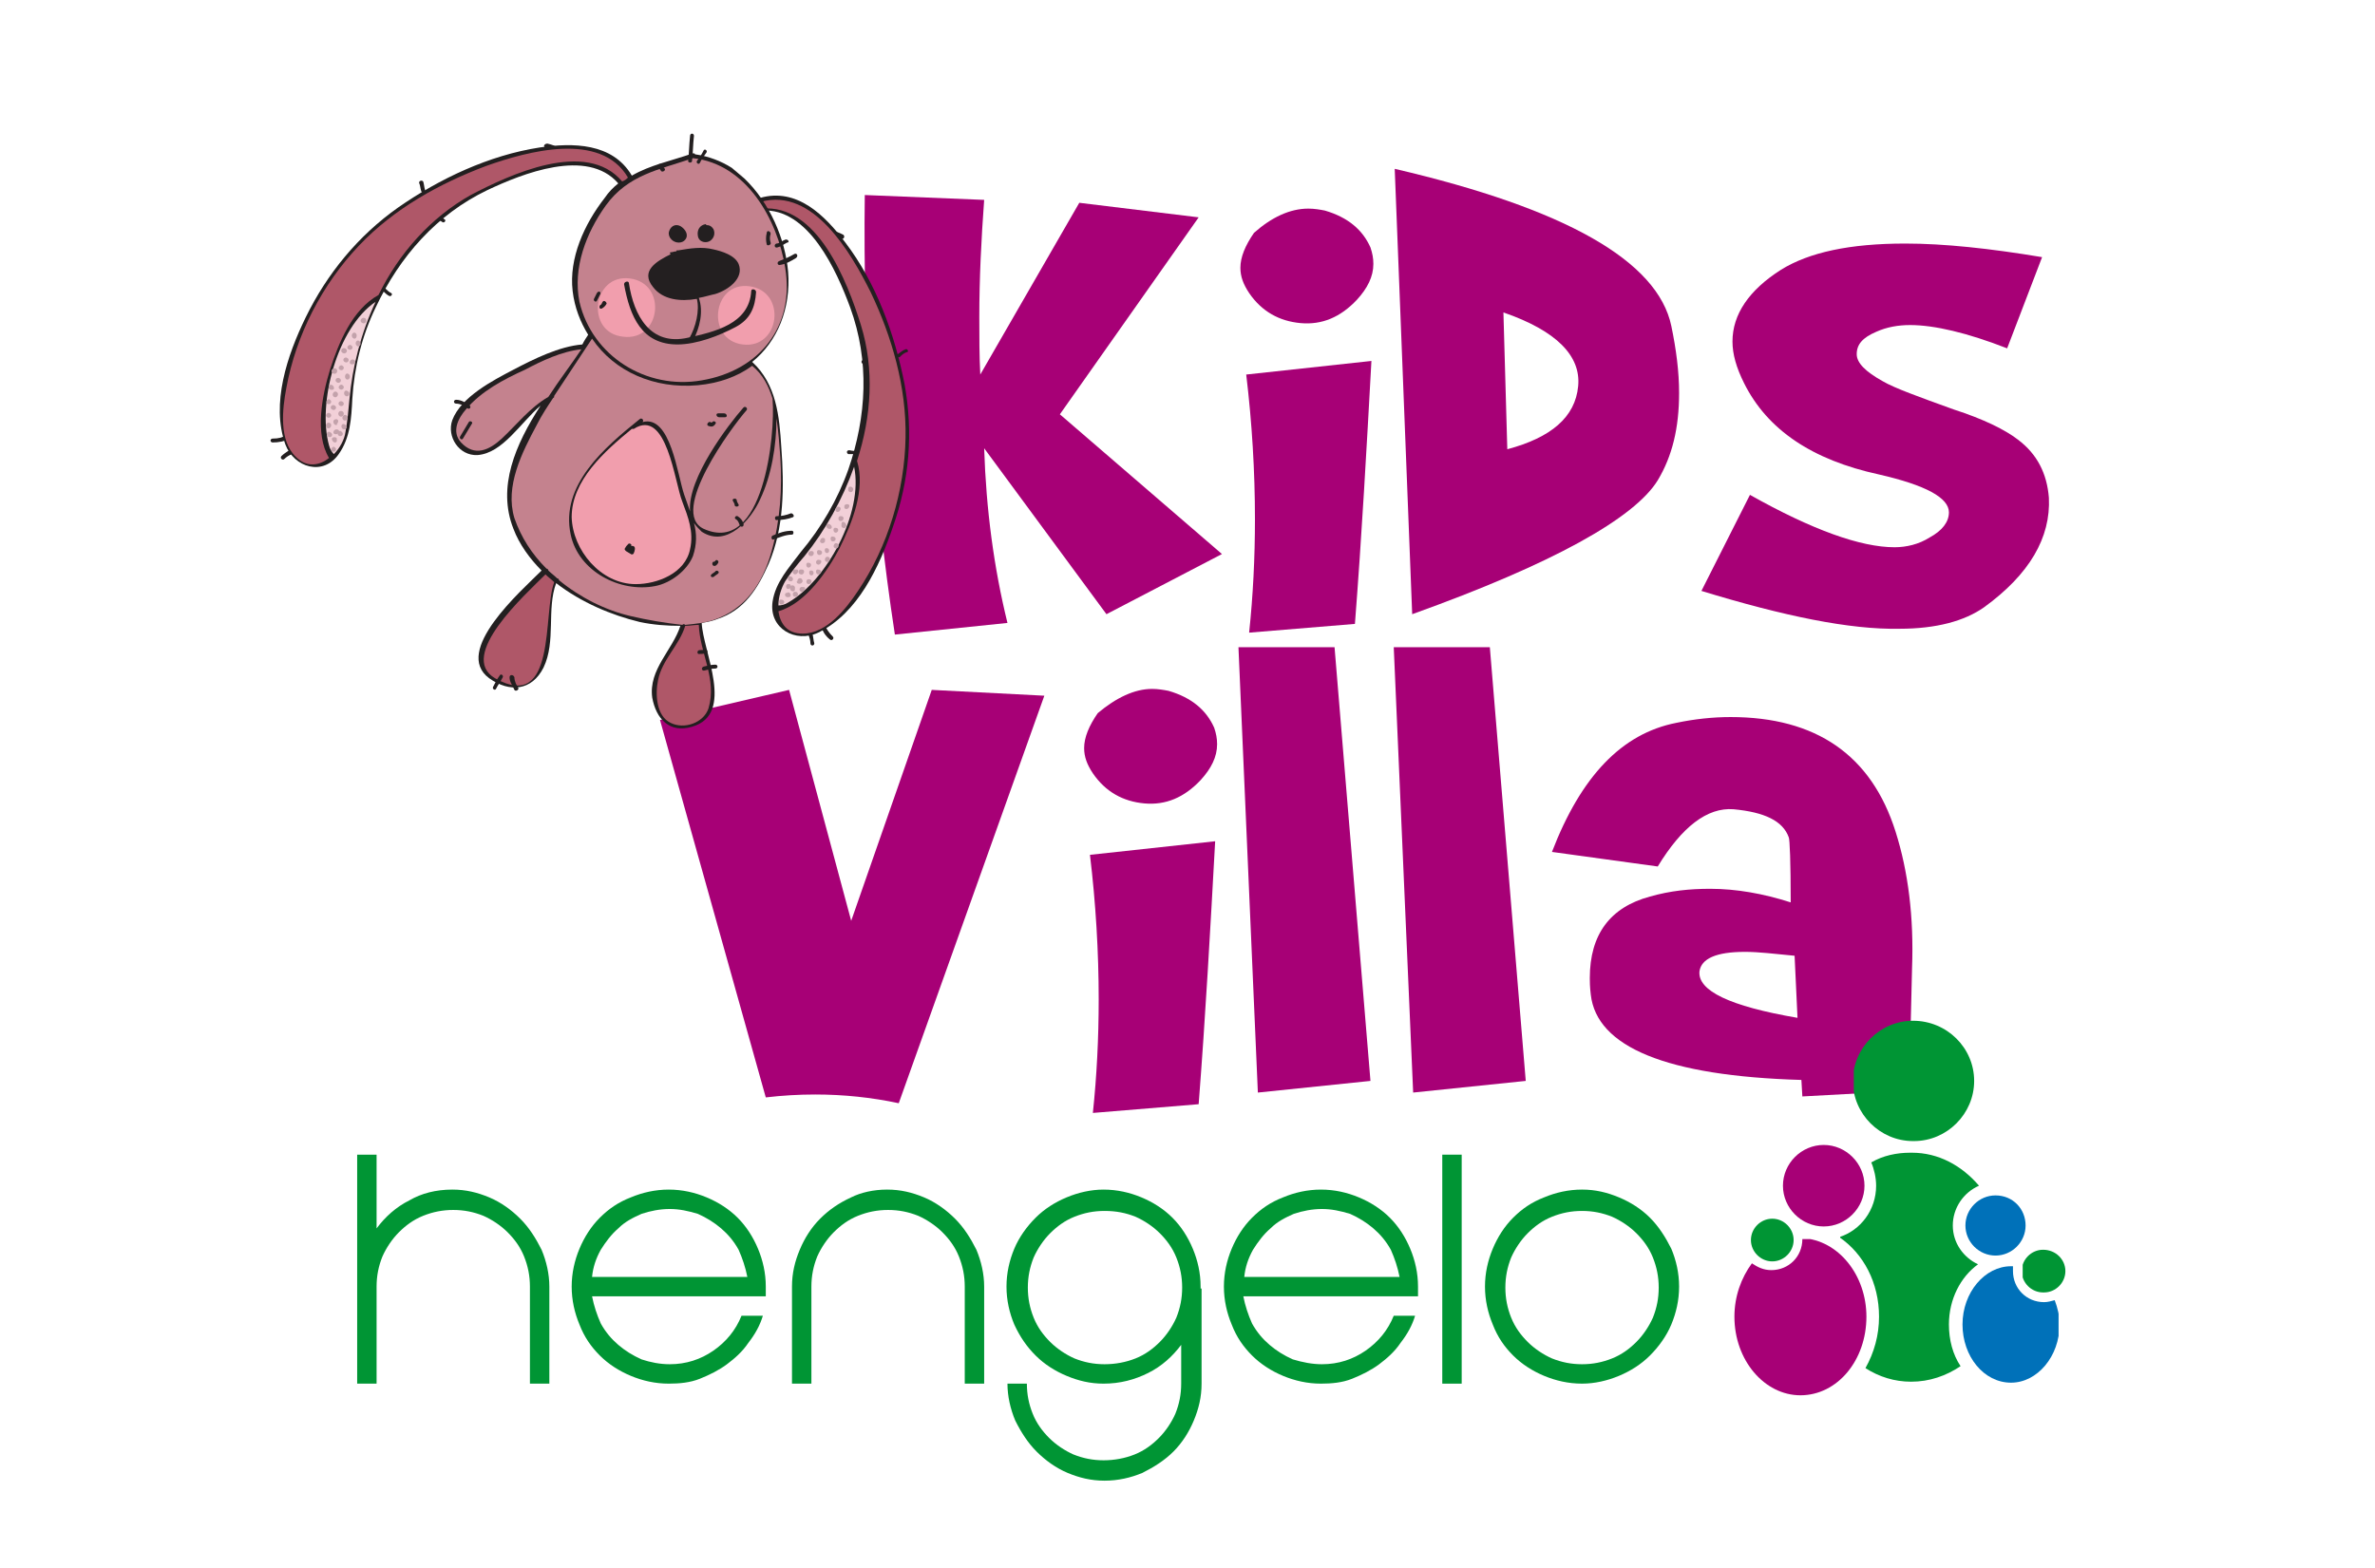 <?xml version="1.0" encoding="utf-8"?>
<!-- Generator: Adobe Illustrator 19.1.0, SVG Export Plug-In . SVG Version: 6.00 Build 0)  -->
<svg version="1.1" id="Laag_1" xmlns="http://www.w3.org/2000/svg" xmlns:xlink="http://www.w3.org/1999/xlink" x="0px" y="0px"
	 viewBox="0 0 244.7 161.6" style="enable-background:new 0 0 244.7 161.6;" xml:space="preserve">
<style type="text/css">
	.st0{fill:#A70076;}
	.st1{fill:#231F20;}
	.st2{fill:#F2D0D8;}
	.st3{fill:#AF5768;}
	.st4{fill:#C3A2AB;}
	.st5{fill:#C4828E;}
	.st6{fill:#F19EAD;}
	.st7{fill:#009534;}
	.st8{clip-path:url(#SVGID_2_);fill:#009534;}
	.st9{clip-path:url(#SVGID_4_);fill:#A70076;}
	.st10{clip-path:url(#SVGID_6_);fill:#0071B9;}
	.st11{clip-path:url(#SVGID_8_);fill:#009534;}
	.st12{clip-path:url(#SVGID_10_);fill:#009534;}
	.st13{clip-path:url(#SVGID_12_);fill:#009534;}
	.st14{clip-path:url(#SVGID_14_);fill:#0071B9;}
	.st15{clip-path:url(#SVGID_16_);fill:#A70076;}
</style>
<g>
	<path class="st0" d="M81.3,71.1l6.4,23.8L96,71.1l11.6,0.6l-15,42c-2.8-0.6-5.7-0.9-8.6-0.9c-1.7,0-3.4,0.1-5.1,0.3L68,74.2
		L81.3,71.1z"/>
	<path class="st0" d="M118.7,71c0.6,0,1.2,0.1,1.7,0.2c2.4,0.7,3.9,2,4.7,3.8c0.2,0.6,0.3,1.1,0.3,1.7c0,1.3-0.6,2.5-1.7,3.7
		c-1.7,1.8-3.6,2.6-5.8,2.4c-2.2-0.2-4-1.2-5.3-3.1c-0.6-0.9-0.9-1.7-0.9-2.6c0-1.1,0.5-2.3,1.4-3.6C115,71.9,116.9,71,118.7,71z
		 M125.2,86.7c-0.5,9.1-1,18.1-1.7,27.1l-10.9,0.9c0.4-3.8,0.6-7.7,0.6-11.7c0-4.9-0.3-9.9-0.9-14.9L125.2,86.7z"/>
	<path class="st0" d="M137.5,66.7l3.7,44.7l-11.6,1.2l-2-45.9H137.5z"/>
	<path class="st0" d="M153.5,66.7l3.7,44.7l-11.6,1.2l-2-45.9H153.5z"/>
	<path class="st0" d="M172.7,74.5c1.9-0.4,3.8-0.6,5.6-0.6c8.8,0,14.5,3.9,17,11.8c1.3,4.1,1.9,8.8,1.7,14.1l-0.3,12.6l-11,0.6
		l-0.1-1.7c-13.9-0.4-21.1-3.4-21.7-8.8c-0.1-0.8-0.1-1.4-0.1-1.7c0-4.5,2.1-7.3,6.2-8.4c2.1-0.6,4.1-0.8,6.2-0.8
		c2.7,0,5.5,0.5,8.3,1.4c0-4.2-0.1-6.5-0.2-6.7c-0.6-1.7-2.5-2.6-5.7-2.9c-2.7-0.2-5.3,1.8-7.8,5.9l-10.9-1.5
		C162.9,80,167.1,75.6,172.7,74.5z M179.8,98.1c-3,0-4.5,0.7-4.7,2c-0.2,2,3.1,3.6,10.1,4.8l-0.3-6.4
		C182.8,98.3,181.2,98.1,179.8,98.1z"/>
</g>
<g>
	<path class="st0" d="M101.4,20.6c-0.3,4.1-0.5,8.1-0.5,12.1c0,2,0,4,0.1,5.9l10.2-17.7l12.3,1.5l-14.3,20.3l16.7,14.4L114,63.3
		l-12.6-17.1c0.2,6.3,1,12.3,2.4,18l-11.6,1.2c-2.3-15.1-3.3-30.2-3.1-45.3L101.4,20.6z"/>
	<path class="st0" d="M134.8,21.5c0.6,0,1.2,0.1,1.7,0.2c2.4,0.7,3.9,2,4.7,3.8c0.2,0.6,0.3,1.1,0.3,1.7c0,1.3-0.6,2.5-1.7,3.7
		c-1.7,1.8-3.6,2.6-5.8,2.4c-2.2-0.2-4-1.2-5.3-3.1c-0.6-0.9-0.9-1.7-0.9-2.6c0-1.1,0.5-2.3,1.4-3.6C131,22.4,132.9,21.5,134.8,21.5
		z M141.3,37.2c-0.5,9.1-1,18.1-1.7,27.1l-10.9,0.9c0.4-3.8,0.6-7.7,0.6-11.7c0-4.9-0.3-9.9-0.9-14.9L141.3,37.2z"/>
	<path class="st0" d="M145.5,63.3l-1.8-45.9c17.6,4.1,27.1,9.5,28.5,16.2c0.5,2.4,0.8,4.7,0.8,6.9c0,3.6-0.7,6.5-2.2,9
		C168.4,53.4,160,58.1,145.5,63.3z M154.9,32.2l0.4,14.1c4.5-1.2,7-3.3,7.3-6.5C162.9,36.7,160.4,34.1,154.9,32.2z"/>
	<path class="st0" d="M175.3,60.9l5-9.9c6.4,3.6,11.4,5.4,14.9,5.4c1.2,0,2.5-0.3,3.6-1c1.3-0.7,2-1.6,2-2.6c0-1.5-2.4-2.8-7.2-3.9
		c-6.9-1.5-11.5-4.6-13.9-9.4c-0.8-1.6-1.2-3-1.2-4.3c0-2.8,1.7-5.3,5-7.4c2.9-1.8,7.1-2.7,12.8-2.7c4,0,8.7,0.5,14.1,1.4l-3.6,9.4
		c-4.1-1.6-7.5-2.4-10-2.4c-1.2,0-2.4,0.2-3.5,0.7c-1.4,0.6-2,1.3-2,2.3c0,0.9,0.9,1.8,2.7,2.8c1.2,0.7,3.7,1.6,7.3,2.9
		c3.1,1,5.3,2.1,6.6,3.1c2,1.5,3,3.5,3.2,6c0.2,4.1-2,7.9-6.7,11.3c-2,1.4-4.9,2.2-8.7,2.2C190.6,64.9,183.8,63.5,175.3,60.9z"/>
</g>
<g>
	<path class="st1" d="M78.3,20.4C78.3,20.4,78.3,20.4,78.3,20.4c3.8-1.1,6.7,1.8,8.8,4.6c3.2,4.2,5.1,9.5,6.1,14.6
		c0.9,5,0.5,9.9-1.2,14.7c-1.4,4.1-3.6,8.9-7.7,10.9c-2.3,1.1-5.1-0.4-4.7-3.2c0.3-2,1.7-3.5,2.9-5.1c2.1-2.5,3.8-5.4,4.9-8.5
		c1.9-5.5,2.2-11.2,0.2-16.7c-1.4-3.8-4.3-10.3-9.1-10"/>
	<g>
		<g>
			<g>
				<path class="st1" d="M83.7,65.3c0.1,0.3,0.1,0.7,0.2,1c0,0.3-0.4,0.3-0.4,0c0-0.3-0.1-0.6-0.2-0.9
					C83.3,65.2,83.7,65.1,83.7,65.3L83.7,65.3z"/>
			</g>
		</g>
	</g>
	<g>
		<g>
			<g>
				<path class="st1" d="M85,64.3c0.1,0.5,0.4,0.9,0.8,1.3c0.2,0.2-0.1,0.5-0.3,0.3c-0.5-0.4-0.8-0.9-0.9-1.5
					C84.6,64.2,85,64.1,85,64.3L85,64.3z"/>
			</g>
		</g>
	</g>
	<g>
		<g>
			<g>
				<path class="st1" d="M93.4,36.3c-0.3,0.1-0.5,0.3-0.7,0.5c-0.2,0.1-0.4-0.2-0.2-0.3c0.3-0.2,0.5-0.4,0.8-0.5
					C93.5,35.9,93.7,36.3,93.4,36.3L93.4,36.3z"/>
			</g>
		</g>
	</g>
	<g>
		<g>
			<g>
				<path class="st1" d="M89.8,37.7c-0.3-0.1-0.6-0.1-0.9-0.2c-0.2-0.1-0.2-0.4,0.1-0.4c0.3,0.1,0.6,0.1,0.9,0.2
					C90.2,37.4,90.1,37.8,89.8,37.7L89.8,37.7z"/>
			</g>
		</g>
	</g>
	<g>
		<g>
			<g>
				<path class="st1" d="M88.8,46.8c-0.4,0-0.9,0-1.4,0c-0.2-0.1-0.2-0.4,0.1-0.4c0.4,0.1,0.8,0.1,1.2,0
					C89.1,46.4,89.1,46.8,88.8,46.8L88.8,46.8z"/>
			</g>
		</g>
	</g>
	<g>
		<g>
			<g>
				<path class="st1" d="M90.5,51.6c-0.2,0-0.4,0.1-0.6,0.1c-0.2,0.1-0.4-0.3-0.1-0.4c0.3-0.1,0.5-0.2,0.8-0.1
					C90.9,51.3,90.8,51.7,90.5,51.6L90.5,51.6z"/>
			</g>
		</g>
	</g>
	<g>
		<g>
			<g>
				<path class="st1" d="M91,50.3c-0.2,0-0.4,0-0.6,0c-0.3,0-0.2-0.4,0.1-0.4c0.2,0,0.4,0,0.6,0C91.3,50,91.2,50.4,91,50.3L91,50.3z
					"/>
			</g>
		</g>
	</g>
	<g>
		<g>
			<g>
				<path class="st1" d="M86.7,24.6c-0.3-0.2-0.7-0.4-1.1-0.4c-0.3,0-0.3-0.4,0-0.4c0.5,0,0.9,0.2,1.3,0.4
					C87.1,24.4,86.9,24.7,86.7,24.6L86.7,24.6z"/>
			</g>
		</g>
	</g>
	<g>
		<g>
			<path class="st2" d="M81.2,62.1c-0.3,0.2-0.7,0.3-1,0.3c0-0.9,0.3-1.8,0.7-2.5c0.6-0.9,1.3-1.8,2-2.6c2.1-2.6,3.9-5.8,5.1-9.2
				C89,52.9,85.1,59.9,81.2,62.1z"/>
		</g>
	</g>
	<g>
		<g>
			<path class="st3" d="M78.4,20.8c5.4-1.5,9.3,5.3,11.3,9.3c2.2,4.6,3.7,9.8,3.6,15c-0.1,5.5-1.8,11.2-4.9,15.8
				c-1.2,1.8-3.2,4.4-5.7,4.4c-1.6,0-2.3-1-2.5-2.3c2.8-0.8,5.1-4.2,6.3-6.5c1.3-2.6,2.7-6.1,1.8-9c1.5-4.6,1.8-9.5,0.4-14
				C87.3,29,84.2,21,78.5,21.5C78.5,21.2,78.4,21,78.4,20.8C78.4,20.8,78.4,20.8,78.4,20.8z"/>
		</g>
	</g>
	<g>
		<g>
			<g>
				<path class="st4" d="M87.9,50.5C87.9,50.5,87.9,50.5,87.9,50.5c-0.1,0.4-0.6,0.2-0.5-0.1c0,0,0,0,0-0.1
					C87.5,50,88,50.2,87.9,50.5L87.9,50.5z"/>
			</g>
		</g>
	</g>
	<g>
		<g>
			<g>
				<path class="st4" d="M86.6,52.5C86.6,52.5,86.6,52.6,86.6,52.5c-0.1,0.4-0.6,0.3-0.5,0c0,0,0,0,0-0.1
					C86.2,52.1,86.7,52.2,86.6,52.5L86.6,52.5z"/>
			</g>
		</g>
	</g>
	<g>
		<g>
			<g>
				<path class="st4" d="M87.5,52.2C87.5,52.3,87.5,52.3,87.5,52.2c-0.1,0.4-0.6,0.3-0.5,0c0,0,0,0,0-0.1
					C87.1,51.9,87.6,51.9,87.5,52.2L87.5,52.2z"/>
			</g>
		</g>
	</g>
	<g>
		<g>
			<g>
				<path class="st4" d="M87.2,54.2C87.1,54.2,87.1,54.2,87.2,54.2c-0.1,0.4-0.6,0.2-0.5-0.1c0,0,0,0,0-0.1
					C86.7,53.6,87.2,53.8,87.2,54.2L87.2,54.2z"/>
			</g>
		</g>
	</g>
	<g>
		<g>
			<g>
				<path class="st4" d="M86.6,53.7c-0.3,0-0.3-0.6,0.1-0.5C87,53.2,87,53.7,86.6,53.7L86.6,53.7z"/>
			</g>
		</g>
	</g>
	<g>
		<g>
			<g>
				<path class="st4" d="M85.4,54.5C85.4,54.5,85.4,54.5,85.4,54.5c-0.4-0.1-0.3-0.6,0-0.5c0,0,0,0,0,0
					C85.8,54.1,85.8,54.6,85.4,54.5L85.4,54.5z"/>
			</g>
		</g>
	</g>
	<g>
		<g>
			<g>
				<path class="st4" d="M85.8,55.8c-0.3,0-0.3-0.6,0-0.5C86.2,55.3,86.2,55.8,85.8,55.8L85.8,55.8z"/>
			</g>
		</g>
	</g>
	<g>
		<g>
			<g>
				<path class="st4" d="M86.1,54.9c-0.3,0-0.3-0.6,0-0.5C86.5,54.4,86.4,54.9,86.1,54.9L86.1,54.9z"/>
			</g>
		</g>
	</g>
	<g>
		<g>
			<g>
				<path class="st4" d="M84.5,55.7C84.5,55.7,84.5,55.7,84.5,55.7c0.1-0.4,0.6-0.3,0.5,0c0,0,0,0,0,0.1
					C84.9,56.1,84.4,56,84.5,55.7L84.5,55.7z"/>
			</g>
		</g>
	</g>
	<g>
		<g>
			<g>
				<path class="st4" d="M85.2,57c-0.3,0-0.3-0.6,0-0.5C85.5,56.5,85.5,57,85.2,57L85.2,57z"/>
			</g>
		</g>
	</g>
	<g>
		<g>
			<g>
				<path class="st4" d="M84.3,58.2C84.3,58.2,84.3,58.2,84.3,58.2c-0.4-0.1-0.2-0.6,0.1-0.5c0,0,0,0,0,0
					C84.8,57.7,84.6,58.2,84.3,58.2L84.3,58.2z"/>
			</g>
		</g>
	</g>
	<g>
		<g>
			<g>
				<path class="st4" d="M84.4,57.2c-0.3,0-0.3-0.6,0-0.5C84.8,56.7,84.8,57.2,84.4,57.2L84.4,57.2z"/>
			</g>
		</g>
	</g>
	<g>
		<g>
			<g>
				<path class="st4" d="M83.7,56.8L83.7,56.8c0.3,0.1,0.1,0.6-0.2,0.5c0,0,0,0-0.1,0C83.5,57.1,83.6,57,83.7,56.8
					C83.6,56.8,83.6,56.8,83.7,56.8c0.3,0.1,0.1,0.6-0.2,0.5l0,0C83.1,57.2,83.3,56.7,83.7,56.8C83.7,56.8,83.7,56.8,83.7,56.8
					c-0.1,0.2-0.1,0.3-0.2,0.5c0,0,0,0,0,0C83.2,57.2,83.4,56.7,83.7,56.8L83.7,56.8z"/>
			</g>
		</g>
	</g>
	<g>
		<g>
			<g>
				<path class="st4" d="M83.3,58.5c-0.3,0-0.3-0.6,0-0.5C83.7,58,83.6,58.5,83.3,58.5L83.3,58.5z"/>
			</g>
		</g>
	</g>
	<g>
		<g>
			<g>
				<path class="st4" d="M85.5,57.7C85.5,57.8,85.5,57.8,85.5,57.7c-0.1,0.4-0.6,0.2-0.5-0.1c0,0,0,0,0,0
					C85.1,57.2,85.6,57.4,85.5,57.7L85.5,57.7z"/>
			</g>
		</g>
	</g>
	<g>
		<g>
			<g>
				<path class="st4" d="M86.4,56.3C86.4,56.3,86.4,56.3,86.4,56.3c-0.1,0.4-0.6,0.2-0.5-0.1c0,0,0,0,0,0C86,55.8,86.5,56,86.4,56.3
					L86.4,56.3z"/>
			</g>
		</g>
	</g>
	<g>
		<g>
			<g>
				<path class="st4" d="M84.3,59.2c-0.3,0-0.3-0.6,0-0.5C84.7,58.7,84.7,59.2,84.3,59.2L84.3,59.2z"/>
			</g>
		</g>
	</g>
	<g>
		<g>
			<g>
				<path class="st4" d="M83.6,59.3c-0.3,0-0.3-0.6,0-0.5C83.9,58.8,83.9,59.3,83.6,59.3L83.6,59.3z"/>
			</g>
		</g>
	</g>
	<g>
		<g>
			<g>
				<path class="st4" d="M83.3,60.2c-0.3,0-0.3-0.6,0.1-0.5C83.7,59.7,83.7,60.2,83.3,60.2L83.3,60.2z"/>
			</g>
		</g>
	</g>
	<g>
		<g>
			<g>
				<path class="st4" d="M82.6,61C82.5,61,82.5,61,82.6,61c-0.4-0.1-0.2-0.6,0.1-0.5c0,0,0,0,0.1,0C83.1,60.5,82.9,61,82.6,61
					L82.6,61z"/>
			</g>
		</g>
	</g>
	<g>
		<g>
			<g>
				<path class="st4" d="M81.4,61.5C81.3,61.5,81.3,61.5,81.4,61.5c-0.4,0.2-0.7-0.2-0.4-0.4c0,0,0,0,0.1,0
					C81.3,60.9,81.6,61.3,81.4,61.5L81.4,61.5z"/>
			</g>
		</g>
	</g>
	<g>
		<g>
			<g>
				<path class="st4" d="M81.9,61.5c-0.3,0-0.3-0.6,0.1-0.5C82.3,61,82.3,61.6,81.9,61.5L81.9,61.5z"/>
			</g>
		</g>
	</g>
	<g>
		<g>
			<g>
				<path class="st4" d="M81.2,60.7c-0.3,0-0.3-0.6,0.1-0.5C81.6,60.2,81.5,60.7,81.2,60.7L81.2,60.7z"/>
			</g>
		</g>
	</g>
	<g>
		<g>
			<g>
				<path class="st4" d="M80.5,62.3c-0.3,0-0.3-0.6,0-0.5C80.9,61.8,80.9,62.3,80.5,62.3L80.5,62.3z"/>
			</g>
		</g>
	</g>
	<g>
		<g>
			<g>
				<path class="st4" d="M81.4,59.9c-0.3,0-0.3-0.6,0-0.5C81.8,59.4,81.8,60,81.4,59.9L81.4,59.9z"/>
			</g>
		</g>
	</g>
	<g>
		<g>
			<g>
				<path class="st4" d="M82.1,59.9C82.1,59.9,82.1,59.9,82.1,59.9c0.1,0,0.1,0.1,0.2,0.2c0,0,0,0,0,0c-0.3-0.1-0.1-0.6,0.2-0.5
					c0,0,0,0,0,0c0.1,0,0.2,0.2,0.2,0.3c0,0,0,0,0,0C82.6,60.3,82,60.2,82.1,59.9L82.1,59.9z"/>
			</g>
		</g>
	</g>
	<g>
		<g>
			<g>
				<path class="st4" d="M82.5,59.2C82.5,59.2,82.5,59.2,82.5,59.2c-0.4-0.1-0.2-0.6,0.1-0.5c0,0,0,0,0.1,0
					C83,58.8,82.8,59.3,82.5,59.2L82.5,59.2z"/>
			</g>
		</g>
	</g>
	<g>
		<g>
			<g>
				<path class="st4" d="M81.9,59.2C81.9,59.1,81.9,59.1,81.9,59.2c-0.4-0.1-0.2-0.6,0.1-0.5c0,0,0,0,0.1,0
					C82.4,58.7,82.2,59.2,81.9,59.2L81.9,59.2z"/>
			</g>
		</g>
	</g>
	<g>
		<g>
			<g>
				<path class="st4" d="M81.4,60.5C81.4,60.5,81.4,60.5,81.4,60.5c0.1-0.3,0.6-0.2,0.5,0.2c0,0,0,0,0,0.1
					C81.8,61.1,81.3,60.9,81.4,60.5C81.4,60.5,81.4,60.5,81.4,60.5c0.2,0.1,0.3,0.1,0.5,0.2l0,0C81.8,61,81.3,60.8,81.4,60.5
					L81.4,60.5z"/>
			</g>
		</g>
	</g>
	<g>
		<g>
			<g>
				<path class="st1" d="M75.4,17.3c-1.1-0.7-2.4-1.2-3.8-1.4c0-0.1-0.1-0.1-0.2-0.1c-2.3,0.8-4.4,1.2-6.3,2.3c0,0,0,0,0,0
					c-2-3.4-6.1-3.4-9.5-2.9C50.4,16,45.3,18.4,41,21.4c-4.1,2.9-7.3,6.8-9.5,11.3c-1.9,3.9-3.6,8.9-2.1,13.1c0.9,2.4,3.9,3.3,5.5,1
					c1.2-1.7,1.3-3.7,1.4-5.7c0.2-3.3,1-6.5,2.4-9.4c2.5-5.3,6.3-9.6,11.5-12.1c3.6-1.7,10.3-4.4,13.5-0.7c-0.5,0.4-1,0.9-1.4,1.5
					c-2.1,2.7-3.7,6.2-3.3,9.6c0.2,1.7,0.8,3.2,1.6,4.5c-0.2,0.3-0.4,0.6-0.6,1c-2.4,0.2-5,1.5-7.1,2.6c-2.1,1.1-5.4,2.8-6.3,5.2
					c-0.6,1.7,0.7,3.7,2.6,3.6c2.6-0.2,4.4-3.3,6.5-5.1c-2.6,4-4.5,8.4-2.8,12.7c0.6,1.6,1.7,3.1,2.9,4.3c-2.1,2.1-9.2,8.3-5.4,11.1
					c2.1,1.5,4.4,1.3,5.6-1.1c1.3-2.7,0.3-6,1.3-8.7c2.6,2,5.7,3.3,8.6,4c1.4,0.3,2.8,0.4,4.2,0.4c-0.8,2.5-3.3,4.5-2.9,7.4
					c0.4,2.2,1.8,3.7,4.1,3c4.5-1.3,1.1-7.8,1-10.7c0.6-0.1,1.1-0.2,1.6-0.4c2.8-0.9,4.2-3.2,5.3-5.7c1.6-3.7,1.6-8,1.3-12
					c-0.2-3.2-0.5-6.5-3-8.8c2.6-2.1,4-5.5,3.7-9.3c-0.3-3.4-1.9-7.1-4.5-9.6"/>
			</g>
		</g>
		<g>
			<g>
				<path class="st3" d="M75.7,17.5c0.3,0.2,0.6,0.5,0.9,0.7"/>
			</g>
		</g>
		<g>
			<g>
				<path class="st5" d="M62.4,21.2c2.3-3.2,5.5-3.7,9-4.9c0,0,0,0,0,0c5.5,0.6,8.7,6.3,9.5,11.3c1,6.1-2.7,10.6-8.6,11.6
					c-5.7,1-11.3-2.5-12.6-8.1C59,27.6,60.4,24,62.4,21.2z"/>
			</g>
		</g>
		<g>
			<g>
				<path class="st5" d="M51.7,45.2c-1.3,1.2-2.8,1.9-4.2,0.4c-1-1.1-0.3-2.5,0.5-3.4c1.6-1.9,3.9-3.1,6.1-4.1
					c1.7-0.9,3.8-1.9,5.8-2.1c-1,1.5-2.3,3.2-3.4,4.9C54.6,42,53.2,43.8,51.7,45.2z"/>
			</g>
		</g>
		<g>
			<g>
				<path class="st3" d="M51,69.9c-3.9-2.3,3.1-8.6,5.2-10.7c0.3,0.3,0.6,0.5,0.9,0.8C55.9,63.2,57.4,73.5,51,69.9z"/>
			</g>
		</g>
		<g>
			<g>
				<path class="st5" d="M65,63.5c-2.6-0.6-5.2-1.9-7.4-3.7c0-0.1-0.1-0.2-0.2-0.2c-0.3-0.3-0.6-0.5-0.9-0.8c0-0.1-0.1-0.2-0.2-0.2
					c-1.5-1.5-2.6-3.2-3.3-5.2c-1-3.3,0.8-6.8,2.3-9.6c0.5-1,1.1-1.9,1.7-2.8c0,0,0,0,0,0c0.1,0,0.1-0.1,0.1-0.2
					c1.3-2,2.6-3.9,3.9-5.9c2.3,3.4,6.4,5.2,10.9,4.8c2.2-0.2,4.1-0.9,5.6-2c1.1,0.9,1.7,2.1,2.1,3.4c0,0,0,0,0,0.1
					c0.3,3.5-0.9,16.1-7.1,13.3c-3.6-1.7,2.9-10.5,4.4-12.2c0.2-0.2-0.1-0.5-0.3-0.3c-1.5,1.7-5.8,7.3-5.5,10.7
					c-0.2-0.6-0.4-1.1-0.6-1.7c-0.7-2-1.4-8.3-4.3-7.5c0.2-0.2-0.1-0.5-0.3-0.3c-3.6,2.9-8.2,6.8-7.1,11.9c0.8,3.8,5.1,6,8.7,5.3
					c1.6-0.3,3.3-1.6,3.9-3.1c0.4-1.2,0.4-2.3,0.1-3.4c0.2,0.3,0.5,0.6,0.8,0.9c2.6,1.7,5.1-1.3,6-3.3c1.2-2.5,1.7-5.6,1.7-8.4
					c0.2,1.3,0.3,2.7,0.4,4c0.2,3.3,0,6.5-0.9,9.7c-0.9,3.3-2.7,6-6,7.1c-0.9,0.3-1.9,0.4-2.9,0.5c-0.1-0.1-0.2-0.1-0.3,0
					C68.5,64.2,66.7,63.9,65,63.5z"/>
			</g>
		</g>
		<g>
			<g>
				<path class="st3" d="M69.1,74.5c-1.5-0.7-1.6-3-1.3-4.4c0.4-2.1,2.2-3.6,2.8-5.6c0.5,0,0.9-0.1,1.4-0.1c0.1,2.9,1.9,5.6,1,8.6
					C72.5,74.5,70.5,75.2,69.1,74.5z"/>
			</g>
		</g>
		<g>
			<g>
				<g>
					<g>
						<path class="st6" d="M64.2,34.7c3.9,0.5,4.6-5.5,0.7-6C61,28.2,60.3,34.3,64.2,34.7L64.2,34.7z"/>
					</g>
				</g>
			</g>
		</g>
		<g>
			<g>
				<g>
					<g>
						<path class="st6" d="M76.5,35.5c3.9,0.5,4.6-5.5,0.7-6C73.4,29,72.7,35,76.5,35.5L76.5,35.5z"/>
					</g>
				</g>
			</g>
		</g>
		<g>
			<g>
				<g>
					<path class="st1" d="M29.8,46.4c-0.3,0.2-0.6,0.4-0.8,0.6c-0.2,0.2,0.1,0.5,0.3,0.3c0.2-0.2,0.5-0.4,0.8-0.5
						C30.2,46.6,30,46.3,29.8,46.4L29.8,46.4z"/>
				</g>
			</g>
		</g>
		<g>
			<g>
				<g>
					<path class="st1" d="M29.6,44.8c-0.5,0.3-0.9,0.4-1.5,0.4c-0.3,0-0.3,0.4,0,0.4c0.6,0,1.2-0.1,1.7-0.4
						C30,45,29.8,44.6,29.6,44.8L29.6,44.8z"/>
				</g>
			</g>
		</g>
		<g>
			<g>
				<g>
					<path class="st1" d="M43.2,18.9c0.1,0.2,0.1,0.5,0.2,0.8c0.1,0.3,0.5,0.2,0.4-0.1c-0.1-0.3-0.1-0.6-0.2-0.9
						C43.4,18.5,43.1,18.7,43.2,18.9L43.2,18.9z"/>
				</g>
			</g>
		</g>
		<g>
			<g>
				<g>
					<path class="st1" d="M44.8,22.4c0.2,0.1,0.5,0.3,0.8,0.5c0.2,0.1,0.4-0.2,0.2-0.3c-0.3-0.2-0.5-0.3-0.8-0.5
						C44.7,21.9,44.5,22.3,44.8,22.4L44.8,22.4z"/>
				</g>
			</g>
		</g>
		<g>
			<g>
				<g>
					<path class="st1" d="M39.1,29.6c0.3,0.3,0.6,0.7,1,0.9c0.2,0.1,0.4-0.2,0.2-0.3c-0.4-0.2-0.6-0.5-0.9-0.8
						C39.3,29.1,39,29.4,39.1,29.6L39.1,29.6z"/>
				</g>
			</g>
		</g>
		<g>
			<g>
				<g>
					<path class="st1" d="M34.5,31.9c0.2,0.1,0.2,0.3,0.3,0.5c0.1,0.2,0.5,0,0.4-0.2c-0.1-0.2-0.2-0.5-0.5-0.6
						C34.5,31.4,34.3,31.7,34.5,31.9L34.5,31.9z"/>
				</g>
			</g>
		</g>
		<g>
			<g>
				<g>
					<path class="st1" d="M35.2,30.6c0.2,0.1,0.3,0.3,0.5,0.4c0.2,0.1,0.4-0.2,0.2-0.3c-0.2-0.1-0.3-0.3-0.5-0.4
						C35.1,30.1,34.9,30.5,35.2,30.6L35.2,30.6z"/>
				</g>
			</g>
		</g>
		<g>
			<g>
				<g>
					<path class="st1" d="M56.2,15.2c0.4,0.1,0.8,0.2,1.1,0.5c0.2,0.2,0.5-0.1,0.3-0.3c-0.3-0.4-0.8-0.5-1.2-0.6
						C56.1,14.8,55.9,15.1,56.2,15.2L56.2,15.2z"/>
				</g>
			</g>
		</g>
		<g>
			<g>
				<g>
					<path class="st1" d="M71.3,16.6c0.1-0.9,0.1-1.7,0.2-2.6c0-0.3-0.4-0.3-0.4,0c-0.1,0.9-0.1,1.7-0.2,2.6
						C70.9,16.8,71.3,16.8,71.3,16.6L71.3,16.6z"/>
				</g>
			</g>
		</g>
		<g>
			<g>
				<g>
					<path class="st1" d="M72.1,16.8c0.2-0.4,0.4-0.7,0.7-1.1c0.1-0.2-0.2-0.4-0.3-0.2c-0.2,0.4-0.4,0.7-0.7,1.1
						C71.7,16.8,72,17,72.1,16.8L72.1,16.8z"/>
				</g>
			</g>
		</g>
		<g>
			<g>
				<g>
					<path class="st1" d="M67.8,17.1c0.1,0.2,0.2,0.4,0.3,0.5c0.1,0.2,0.5,0,0.4-0.2c-0.1-0.1-0.2-0.3-0.3-0.4
						C68.1,16.8,67.7,16.9,67.8,17.1L67.8,17.1z"/>
				</g>
			</g>
		</g>
		<g>
			<g>
				<g>
					<path class="st1" d="M48.4,41.8c-0.4-0.3-0.9-0.6-1.4-0.6c-0.3,0-0.3,0.4,0,0.4c0.4,0,0.8,0.2,1.1,0.4
						C48.3,42.3,48.6,42,48.4,41.8L48.4,41.8z"/>
				</g>
			</g>
		</g>
		<g>
			<g>
				<g>
					<path class="st1" d="M48.3,43.5c-0.3,0.5-0.6,1-0.9,1.5c-0.1,0.2,0.2,0.4,0.3,0.2c0.3-0.5,0.6-1,0.9-1.5
						C48.8,43.5,48.4,43.3,48.3,43.5L48.3,43.5z"/>
				</g>
			</g>
		</g>
		<g>
			<g>
				<g>
					<path class="st1" d="M51.5,69.6c-0.3,0.4-0.5,0.8-0.7,1.2c-0.1,0.2,0.2,0.4,0.3,0.2c0.2-0.4,0.5-0.8,0.7-1.2
						C51.9,69.6,51.6,69.4,51.5,69.6L51.5,69.6z"/>
				</g>
			</g>
		</g>
		<g>
			<g>
				<g>
					<path class="st1" d="M52.5,69.8c0,0.5,0.3,0.8,0.5,1.3c0.1,0.2,0.5,0,0.4-0.2c-0.2-0.3-0.4-0.7-0.4-1.1
						C52.9,69.5,52.5,69.5,52.5,69.8L52.5,69.8z"/>
				</g>
			</g>
		</g>
		<g>
			<g>
				<g>
					<path class="st1" d="M72,67.4c0.3,0,0.5,0,0.8-0.1c0.2-0.1,0-0.5-0.2-0.4C72.5,67,72.3,67,72.1,67C71.8,67,71.8,67.4,72,67.4
						L72,67.4z"/>
				</g>
			</g>
		</g>
		<g>
			<g>
				<g>
					<path class="st1" d="M72.6,69.1c0.4-0.1,0.7-0.2,1.1-0.2c0.3,0,0.3-0.4,0-0.4c-0.4,0-0.8,0.1-1.2,0.2
						C72.2,68.8,72.3,69.2,72.6,69.1L72.6,69.1z"/>
				</g>
			</g>
		</g>
		<g>
			<g>
				<g>
					<path class="st1" d="M80,53.6c0.6,0,1.2-0.1,1.7-0.3c0.2-0.1,0-0.4-0.2-0.4c-0.5,0.2-1,0.3-1.5,0.3
						C79.8,53.2,79.8,53.6,80,53.6L80,53.6z"/>
				</g>
			</g>
		</g>
		<g>
			<g>
				<g>
					<path class="st1" d="M81.6,54.7c-0.7,0-1.3,0.2-2,0.5c-0.2,0.1-0.1,0.5,0.1,0.4c0.6-0.2,1.2-0.5,1.9-0.5
						C81.8,55.1,81.8,54.7,81.6,54.7L81.6,54.7z"/>
				</g>
			</g>
		</g>
		<g>
			<g>
				<g>
					<path class="st1" d="M62.8,49.8c0.1,0.2,0.1,0.3,0.2,0.5c0.1,0.2,0.5,0.2,0.4-0.1c0-0.2-0.1-0.3-0.2-0.5
						C63.1,49.5,62.7,49.6,62.8,49.8L62.8,49.8z"/>
				</g>
			</g>
		</g>
		<g>
			<g>
				<g>
					<path class="st1" d="M63.6,50.1c0,0.3,0,0.5,0.1,0.7c0.1,0.2,0.5,0.2,0.4-0.1c0-0.2-0.1-0.4-0.1-0.6
						C64.1,49.8,63.7,49.8,63.6,50.1L63.6,50.1z"/>
				</g>
			</g>
		</g>
		<g>
			<g>
				<g>
					<path class="st1" d="M61.5,30.2c-0.1,0.2-0.2,0.4-0.3,0.6c-0.1,0.2,0.2,0.4,0.3,0.2c0.1-0.2,0.2-0.4,0.3-0.6
						C62,30.1,61.7,29.9,61.5,30.2L61.5,30.2z"/>
				</g>
			</g>
		</g>
		<g>
			<g>
				<g>
					<path class="st1" d="M62.1,31.1c-0.1,0.1-0.1,0.3-0.2,0.3c-0.2,0.1-0.2,0.5,0.1,0.4c0.2-0.1,0.4-0.3,0.5-0.5
						C62.5,31.1,62.2,30.9,62.1,31.1L62.1,31.1z"/>
				</g>
			</g>
		</g>
		<g>
			<g>
				<g>
					<path class="st1" d="M80.9,24.7c-0.3,0.1-0.6,0.4-0.9,0.4c-0.3,0.1-0.2,0.5,0.1,0.4c0.4-0.1,0.6-0.3,1-0.5
						C81.4,25,81.2,24.6,80.9,24.7L80.9,24.7z"/>
				</g>
			</g>
		</g>
		<g>
			<g>
				<g>
					<path class="st1" d="M81.8,26.2c-0.5,0.3-1,0.5-1.5,0.7c-0.3,0.1-0.2,0.5,0.1,0.4c0.6-0.1,1.1-0.4,1.6-0.7
						C82.3,26.4,82.1,26,81.8,26.2L81.8,26.2z"/>
				</g>
			</g>
		</g>
		<g>
			<g>
				<g>
					<path class="st1" d="M79,24c-0.1,0.4-0.1,0.8,0,1.2c0.1,0.2,0.5,0,0.4-0.2c-0.1-0.3-0.1-0.6,0-0.9C79.4,23.8,79,23.7,79,24
						L79,24z"/>
				</g>
			</g>
		</g>
		<g>
			<g>
				<g>
					<path class="st1" d="M73.6,59.4c0.1-0.1,0.3-0.2,0.4-0.3c0.2-0.2-0.2-0.4-0.3-0.2c-0.1,0.1-0.3,0.2-0.4,0.3
						C73.1,59.4,73.4,59.6,73.6,59.4L73.6,59.4z"/>
				</g>
			</g>
		</g>
		<g>
			<g>
				<g>
					<path class="st1" d="M73.5,58.3c0.2,0.1,0.4-0.1,0.5-0.3c0.1-0.2-0.2-0.4-0.3-0.2c0,0-0.1,0.1-0.1,0.1
						C73.4,57.8,73.3,58.2,73.5,58.3L73.5,58.3z"/>
				</g>
			</g>
		</g>
		<g>
			<g>
				<g>
					<path class="st1" d="M75.8,53.5c0.2,0.1,0.3,0.3,0.4,0.6c0.1,0.3,0.5,0.2,0.4-0.1c-0.1-0.4-0.3-0.6-0.6-0.8
						C75.8,53.1,75.6,53.4,75.8,53.5L75.8,53.5z"/>
				</g>
			</g>
		</g>
		<g>
			<g>
				<g>
					<path class="st1" d="M75.5,51.6c0.1,0.2,0.2,0.3,0.2,0.5c0.1,0.2,0.5,0.1,0.4-0.1c-0.1-0.2-0.2-0.3-0.2-0.5
						C75.8,51.3,75.4,51.4,75.5,51.6L75.5,51.6z"/>
				</g>
			</g>
		</g>
		<g>
			<g>
				<g>
					<path class="st1" d="M73,43.9c0.3,0.1,0.5,0.1,0.7-0.2c0.2-0.2-0.2-0.4-0.3-0.2c0,0-0.1,0.1-0.2,0C73,43.4,72.7,43.8,73,43.9
						L73,43.9z"/>
				</g>
			</g>
		</g>
		<g>
			<g>
				<g>
					<path class="st1" d="M74.1,43c0.2,0,0.4,0,0.6,0c0.3,0,0.2-0.4-0.1-0.4c-0.2,0-0.4,0-0.6,0C73.7,42.6,73.8,43,74.1,43L74.1,43z
						"/>
				</g>
			</g>
		</g>
		<g>
			<g>
				<path class="st1" d="M73.2,24.8c0.4-0.3,0.5-0.8,0.3-1.2c-0.2-0.3-0.4-0.4-0.7-0.4c0,0-0.1-0.1-0.1-0.1
					c-0.6,0.1-0.9,0.6-0.8,1.2C72,25,72.8,25.1,73.2,24.8z"/>
			</g>
		</g>
		<g>
			<g>
				<path class="st1" d="M69.2,24.7c0.4,0.4,1.1,0.4,1.4,0c0.4-0.5,0-1.1-0.5-1.4C69.5,23,69,23.4,68.9,24c0,0,0,0,0,0
					C68.9,24.3,69,24.5,69.2,24.7z"/>
			</g>
		</g>
		<g>
			<g>
				<path class="st2" d="M33.9,45.9c0.1,0.4,0.3,0.7,0.5,0.9c0.6-0.6,1.1-1.5,1.2-2.3c0.2-1.1,0.3-2.2,0.4-3.3
					c0.3-3.4,1.2-6.9,2.7-10.1C34.7,33.8,32.7,41.6,33.9,45.9z"/>
			</g>
		</g>
		<g>
			<g>
				<path class="st3" d="M64.7,18.3c-2.8-4.8-10.4-2.7-14.6-1.2c-4.8,1.8-9.5,4.4-13.1,8.2c-3.8,4-6.5,9.2-7.5,14.7
					c-0.4,2.1-0.8,5.4,1,7.1c1.1,1.1,2.4,0.9,3.4,0.1c-1.5-2.5-0.7-6.5,0.1-9.1c0.9-2.8,2.3-6.2,5-7.7c2.1-4.3,5.4-8,9.5-10.3
					c4-2.1,11.9-5.8,15.6-1.4C64.4,18.6,64.6,18.4,64.7,18.3C64.8,18.3,64.8,18.3,64.7,18.3z"/>
			</g>
		</g>
		<g>
			<g>
				<path class="st1" d="M71,34.9C71,34.9,71,34.9,71,34.9c-0.1,0.1,0.3,0.4,0.4,0.2c0.7-1.3,1.1-3,0.6-4.4c0.6-0.1,1.2-0.3,1.7-0.4
					c1.3-0.4,3-1.6,2.4-3.1c-0.4-0.9-1.7-1.3-2.6-1.5c-1.2-0.3-2.4-0.1-3.6,0.1c0,0-0.1,0-0.1,0c-0.1,0-0.1,0-0.1,0.1
					c-0.2,0-0.4,0.1-0.6,0.1c-0.1,0-0.1,0.1,0,0.2c-1.4,0.7-3.2,1.7-1.8,3.4c1,1.3,2.8,1.5,4.5,1.2C72.1,32,71.7,33.7,71,34.9z"/>
			</g>
		</g>
		<g>
			<g>
				<path class="st6" d="M65.1,44.2c0.1,0,0.1,0,0.2,0c3.4-2.2,4.2,5.5,5,7.5c0.6,1.6,1.2,3.1,0.8,4.9c-0.5,2.5-3.4,3.6-5.6,3.6
					c-3.6,0-6.5-3.5-6.6-6.9C58.9,49.5,62.3,46.5,65.1,44.2z"/>
			</g>
		</g>
		<g>
			<g>
				<g>
					<path class="st1" d="M64.7,56.7c0.1,0,0.2-0.1,0.3-0.1c0.1,0-0.1-0.2-0.1-0.1c0,0.1-0.1,0.2-0.1,0.3c0.1,0,0.2-0.1,0.3-0.1
						c-0.2-0.1-0.3-0.2-0.5-0.3C64.6,56.5,64.6,56.6,64.7,56.7c0.1-0.1,0.2-0.2,0.3-0.4c0.2-0.2-0.2-0.4-0.3-0.2
						c-0.1,0.1-0.2,0.2-0.3,0.4c-0.1,0.1,0,0.2,0.1,0.3c0.2,0.1,0.3,0.2,0.5,0.3c0.1,0.1,0.3,0,0.3-0.1c0.1-0.2,0.2-0.6,0-0.7
						c-0.2-0.1-0.4,0-0.6,0.1C64.3,56.4,64.4,56.8,64.7,56.7L64.7,56.7z"/>
				</g>
			</g>
		</g>
		<g>
			<g>
				<g>
					<path class="st1" d="M64.3,29.3c0.6,3.3,1.8,6.2,5.5,6.2c2,0,4.3-0.9,6-1.8c1.5-0.8,2-2,2.1-3.6c0-0.3-0.5-0.4-0.5-0.1
						c-0.2,3.4-3.8,4.2-6.5,4.8c-3.9,0.9-5.6-2.3-6.1-5.6C64.8,28.9,64.3,29,64.3,29.3L64.3,29.3z"/>
				</g>
			</g>
		</g>
		<g>
			<g>
				<g>
					<path class="st4" d="M37.2,32.9C37.2,32.9,37.2,32.9,37.2,32.9c-0.2,0.3,0.3,0.6,0.5,0.3c0,0,0,0,0,0
						C37.9,32.8,37.4,32.6,37.2,32.9L37.2,32.9z"/>
				</g>
			</g>
		</g>
		<g>
			<g>
				<g>
					<path class="st4" d="M36.7,35.2C36.7,35.2,36.7,35.2,36.7,35.2c-0.2,0.3,0.2,0.7,0.4,0.4c0,0,0,0,0,0
						C37.3,35.3,36.9,34.9,36.7,35.2L36.7,35.2z"/>
				</g>
			</g>
		</g>
		<g>
			<g>
				<g>
					<path class="st4" d="M36.3,34.4C36.3,34.4,36.2,34.4,36.3,34.4c-0.2,0.3,0.2,0.7,0.4,0.4c0,0,0,0,0,0
						C36.9,34.4,36.5,34.1,36.3,34.4L36.3,34.4z"/>
				</g>
			</g>
		</g>
		<g>
			<g>
				<g>
					<path class="st4" d="M35.2,36C35.2,36,35.2,36.1,35.2,36c-0.2,0.3,0.3,0.6,0.5,0.3c0,0,0,0,0,0C35.9,36,35.4,35.7,35.2,36
						L35.2,36z"/>
				</g>
			</g>
		</g>
		<g>
			<g>
				<g>
					<path class="st4" d="M35.9,36c0.3,0.2,0.6-0.2,0.3-0.4C36,35.4,35.6,35.8,35.9,36L35.9,36z"/>
				</g>
			</g>
		</g>
		<g>
			<g>
				<g>
					<path class="st4" d="M36.1,37.5C36.2,37.5,36.2,37.5,36.1,37.5c0.3,0.2,0.7-0.2,0.4-0.4c0,0,0,0,0,0
						C36.2,36.9,35.9,37.3,36.1,37.5L36.1,37.5z"/>
				</g>
			</g>
		</g>
		<g>
			<g>
				<g>
					<path class="st4" d="M35,38.1c0.3,0.2,0.6-0.2,0.3-0.4C35.1,37.5,34.7,37.9,35,38.1L35,38.1z"/>
				</g>
			</g>
		</g>
		<g>
			<g>
				<g>
					<path class="st4" d="M35.5,37.3c0.3,0.2,0.6-0.2,0.3-0.4C35.5,36.7,35.2,37.1,35.5,37.3L35.5,37.3z"/>
				</g>
			</g>
		</g>
		<g>
			<g>
				<g>
					<path class="st4" d="M36,39C36,39,36,39,36,39c0.2-0.3-0.2-0.7-0.4-0.4c0,0,0,0,0,0C35.4,39,35.8,39.3,36,39L36,39z"/>
				</g>
			</g>
		</g>
		<g>
			<g>
				<g>
					<path class="st4" d="M34.7,39.4c0.3,0.2,0.6-0.2,0.3-0.4C34.7,38.8,34.4,39.2,34.7,39.4L34.7,39.4z"/>
				</g>
			</g>
		</g>
		<g>
			<g>
				<g>
					<path class="st4" d="M34.4,40.9C34.4,40.9,34.5,40.9,34.4,40.9c0.3,0.2,0.6-0.3,0.3-0.5c0,0,0,0,0,0
						C34.4,40.2,34.1,40.7,34.4,40.9L34.4,40.9z"/>
				</g>
			</g>
		</g>
		<g>
			<g>
				<g>
					<path class="st4" d="M35,40.1c0.3,0.2,0.6-0.2,0.3-0.4C35.1,39.5,34.7,39.9,35,40.1L35,40.1z"/>
				</g>
			</g>
		</g>
		<g>
			<g>
				<g>
					<path class="st4" d="M35.8,40.3L35.8,40.3c-0.3-0.2-0.5,0.3-0.2,0.5c0,0,0,0,0.1,0C35.7,40.7,35.8,40.5,35.8,40.3
						C35.9,40.4,35.9,40.4,35.8,40.3c-0.2-0.1-0.5,0.3-0.2,0.5l0,0C35.9,41,36.2,40.5,35.8,40.3C35.8,40.4,35.8,40.4,35.8,40.3
						c-0.1,0.2-0.1,0.3-0.2,0.5c0,0,0,0,0,0C35.9,41,36.1,40.5,35.8,40.3L35.8,40.3z"/>
				</g>
			</g>
		</g>
		<g>
			<g>
				<g>
					<path class="st4" d="M35,41.8c0.3,0.2,0.6-0.2,0.3-0.4C35,41.2,34.7,41.6,35,41.8L35,41.8z"/>
				</g>
			</g>
		</g>
		<g>
			<g>
				<g>
					<path class="st4" d="M33.9,39.8C33.9,39.8,33.9,39.8,33.9,39.8c-0.2,0.3,0.3,0.5,0.5,0.3c0,0,0,0,0,0
						C34.5,39.7,34,39.5,33.9,39.8L33.9,39.8z"/>
				</g>
			</g>
		</g>
		<g>
			<g>
				<g>
					<path class="st4" d="M34.2,38.1C34.2,38.1,34.2,38.1,34.2,38.1c-0.2,0.3,0.3,0.6,0.5,0.3c0,0,0,0,0,0
						C34.9,38,34.4,37.8,34.2,38.1L34.2,38.1z"/>
				</g>
			</g>
		</g>
		<g>
			<g>
				<g>
					<path class="st4" d="M33.7,41.6c0.3,0.2,0.6-0.2,0.3-0.4C33.8,41,33.5,41.4,33.7,41.6L33.7,41.6z"/>
				</g>
			</g>
		</g>
		<g>
			<g>
				<g>
					<path class="st4" d="M34.2,42.2c0.3,0.2,0.6-0.2,0.3-0.4C34.2,41.6,33.9,42,34.2,42.2L34.2,42.2z"/>
				</g>
			</g>
		</g>
		<g>
			<g>
				<g>
					<path class="st4" d="M33.7,43c0.3,0.2,0.6-0.2,0.3-0.4C33.8,42.4,33.4,42.8,33.7,43L33.7,43z"/>
				</g>
			</g>
		</g>
		<g>
			<g>
				<g>
					<path class="st4" d="M33.7,44.1C33.7,44.1,33.8,44.1,33.7,44.1c0.3,0.2,0.6-0.3,0.3-0.5c0,0,0,0,0,0
						C33.7,43.4,33.4,43.9,33.7,44.1L33.7,44.1z"/>
				</g>
			</g>
		</g>
		<g>
			<g>
				<g>
					<path class="st4" d="M34.2,45.3C34.2,45.4,34.2,45.4,34.2,45.3c0.1,0.4,0.6,0.4,0.5,0c0,0,0-0.1,0-0.1
						C34.7,45,34.1,45,34.2,45.3L34.2,45.3z"/>
				</g>
			</g>
		</g>
		<g>
			<g>
				<g>
					<path class="st4" d="M33.8,45c0.3,0.2,0.6-0.2,0.3-0.4C33.8,44.3,33.5,44.7,33.8,45L33.8,45z"/>
				</g>
			</g>
		</g>
		<g>
			<g>
				<g>
					<path class="st4" d="M34.9,44.9c0.3,0.2,0.6-0.2,0.3-0.4C35,44.2,34.6,44.7,34.9,44.9L34.9,44.9z"/>
				</g>
			</g>
		</g>
		<g>
			<g>
				<g>
					<path class="st4" d="M34.2,46.5c0.3,0.2,0.6-0.2,0.3-0.4C34.3,45.9,34,46.3,34.2,46.5L34.2,46.5z"/>
				</g>
			</g>
		</g>
		<g>
			<g>
				<g>
					<path class="st4" d="M35.3,44.2c0.3,0.2,0.6-0.2,0.3-0.4C35.3,43.5,35,43.9,35.3,44.2L35.3,44.2z"/>
				</g>
			</g>
		</g>
		<g>
			<g>
				<g>
					<path class="st4" d="M34.8,43.7C34.8,43.7,34.8,43.7,34.8,43.7c-0.1,0-0.2,0-0.3,0c0,0,0,0,0,0c0.3,0.1,0.5-0.4,0.2-0.5
						c0,0,0,0,0,0c-0.1,0-0.2,0-0.3,0.1c0,0,0,0,0,0C34.2,43.6,34.6,44,34.8,43.7L34.8,43.7z"/>
				</g>
			</g>
		</g>
		<g>
			<g>
				<g>
					<path class="st4" d="M35,42.9C35,42.9,35,42.9,35,42.9c0.3,0.2,0.6-0.3,0.3-0.5c0,0,0,0,0,0C34.9,42.2,34.7,42.7,35,42.9
						L35,42.9z"/>
				</g>
			</g>
		</g>
		<g>
			<g>
				<g>
					<path class="st4" d="M35.4,43.3C35.5,43.3,35.5,43.3,35.4,43.3c0.3,0.2,0.6-0.3,0.3-0.5c0,0,0,0,0,0
						C35.4,42.6,35.1,43.1,35.4,43.3L35.4,43.3z"/>
				</g>
			</g>
		</g>
		<g>
			<g>
				<g>
					<path class="st4" d="M34.9,44.6C34.9,44.6,34.9,44.6,34.9,44.6c0.2-0.3-0.3-0.5-0.5-0.2c0,0,0,0,0,0.1
						C34.2,44.7,34.7,44.9,34.9,44.6C34.9,44.6,34.9,44.6,34.9,44.6c-0.2-0.1-0.3-0.1-0.5-0.2l0,0C34.2,44.7,34.7,44.9,34.9,44.6
						L34.9,44.6z"/>
				</g>
			</g>
		</g>
	</g>
</g>
<g>
	<path class="st7" d="M46.6,122.6c1.4,0,2.6,0.3,3.8,0.8c1.2,0.5,2.3,1.3,3.2,2.2c0.9,0.9,1.6,2,2.2,3.2c0.5,1.2,0.8,2.5,0.8,3.8v10
		h-2v-10c0-1.1-0.2-2.1-0.6-3.1c-0.4-1-1-1.8-1.7-2.5c-0.7-0.7-1.6-1.3-2.5-1.7c-1-0.4-2-0.6-3.1-0.6c-1.1,0-2.1,0.2-3.1,0.6
		c-1,0.4-1.8,1-2.5,1.7c-0.7,0.7-1.3,1.6-1.7,2.5c-0.4,1-0.6,2-0.6,3.1v10h-2v-10V119h2v7.6c0.9-1.2,2-2.2,3.4-2.9
		C43.4,123,44.9,122.6,46.6,122.6z"/>
	<path class="st7" d="M69,140.6c1.7,0,3.2-0.5,4.5-1.4c1.3-0.9,2.3-2.1,2.9-3.6h2.2c-0.3,1-0.8,1.9-1.5,2.8
		c-0.6,0.9-1.4,1.6-2.2,2.2c-0.8,0.6-1.8,1.1-2.8,1.5c-1,0.4-2.1,0.5-3.2,0.5c-1.4,0-2.7-0.3-3.9-0.8c-1.2-0.5-2.3-1.2-3.2-2.1
		c-0.9-0.9-1.6-1.9-2.1-3.2c-0.5-1.2-0.8-2.5-0.8-3.9c0-1.4,0.3-2.7,0.8-3.9c0.5-1.2,1.2-2.3,2.1-3.2c0.9-0.9,1.9-1.6,3.2-2.1
		c1.2-0.5,2.5-0.8,3.9-0.8c1.4,0,2.7,0.3,3.9,0.8c1.2,0.5,2.3,1.2,3.2,2.1c0.9,0.9,1.6,2,2.1,3.2c0.5,1.2,0.8,2.5,0.8,3.9v1h-3.6H61
		c0.2,1,0.5,1.9,0.9,2.8c0.5,0.9,1.1,1.6,1.8,2.2c0.7,0.6,1.5,1.1,2.4,1.5C67,140.4,68,140.6,69,140.6z M69,124.6
		c-1,0-2,0.2-2.9,0.5c-0.9,0.4-1.7,0.8-2.4,1.5c-0.7,0.6-1.3,1.4-1.8,2.2c-0.5,0.9-0.8,1.8-0.9,2.8h16c-0.2-1-0.5-1.9-0.9-2.8
		c-0.5-0.9-1.1-1.6-1.8-2.2c-0.7-0.6-1.5-1.1-2.4-1.5C70.9,124.8,70,124.6,69,124.6z"/>
	<path class="st7" d="M91.4,122.6c1.4,0,2.6,0.3,3.8,0.8c1.2,0.5,2.3,1.3,3.2,2.2c0.9,0.9,1.6,2,2.2,3.2c0.5,1.2,0.8,2.5,0.8,3.8v10
		h-2v-10c0-1.1-0.2-2.1-0.6-3.1c-0.4-1-1-1.8-1.7-2.5c-0.7-0.7-1.6-1.3-2.5-1.7c-1-0.4-2-0.6-3.1-0.6c-1.1,0-2.1,0.2-3.1,0.6
		c-1,0.4-1.8,1-2.5,1.7c-0.7,0.7-1.3,1.6-1.7,2.5c-0.4,1-0.6,2-0.6,3.1v10h-2v-10c0-1.4,0.3-2.6,0.8-3.8c0.5-1.2,1.2-2.3,2.1-3.2
		c0.9-0.9,1.9-1.6,3.2-2.2C88.7,122.9,90,122.6,91.4,122.6z"/>
	<path class="st7" d="M123.8,132.8v9.8c0,1.4-0.3,2.6-0.8,3.8c-0.5,1.2-1.2,2.3-2.1,3.2c-0.9,0.9-2,1.6-3.2,2.2
		c-1.2,0.5-2.5,0.8-3.9,0.8c-1.4,0-2.6-0.3-3.8-0.8c-1.2-0.5-2.3-1.3-3.2-2.2c-0.9-0.9-1.6-2-2.2-3.2c-0.5-1.2-0.8-2.5-0.8-3.8h2
		c0,1.1,0.2,2.1,0.6,3.1c0.4,1,1,1.8,1.7,2.5c0.7,0.7,1.6,1.3,2.5,1.7c1,0.4,2,0.6,3.1,0.6c1.1,0,2.2-0.2,3.2-0.6
		c1-0.4,1.8-1,2.5-1.7c0.7-0.7,1.3-1.6,1.7-2.5c0.4-1,0.6-2,0.6-3.1v-4c-0.9,1.2-2,2.2-3.4,2.9c-1.4,0.7-2.9,1.1-4.6,1.1
		c-1.4,0-2.6-0.3-3.8-0.8c-1.2-0.5-2.3-1.2-3.2-2.1c-0.9-0.9-1.6-1.9-2.2-3.2c-0.5-1.2-0.8-2.5-0.8-3.9c0-1.4,0.3-2.7,0.8-3.9
		c0.5-1.2,1.3-2.3,2.2-3.2c0.9-0.9,2-1.6,3.2-2.1c1.2-0.5,2.5-0.8,3.8-0.8c1.4,0,2.7,0.3,3.9,0.8c1.2,0.5,2.3,1.2,3.2,2.1
		c0.9,0.9,1.6,2,2.1,3.2c0.5,1.2,0.8,2.5,0.8,3.9V132.8z M113.8,140.6c1.1,0,2.2-0.2,3.2-0.6c1-0.4,1.8-1,2.5-1.7
		c0.7-0.7,1.3-1.6,1.7-2.5c0.4-1,0.6-2,0.6-3.1c0-1.1-0.2-2.1-0.6-3.1s-1-1.8-1.7-2.5c-0.7-0.7-1.6-1.3-2.5-1.7
		c-1-0.4-2-0.6-3.2-0.6c-1.1,0-2.1,0.2-3.1,0.6c-1,0.4-1.8,1-2.5,1.7c-0.7,0.7-1.3,1.6-1.7,2.5c-0.4,1-0.6,2-0.6,3.1
		c0,1.1,0.2,2.1,0.6,3.1c0.4,1,1,1.8,1.7,2.5c0.7,0.7,1.6,1.3,2.5,1.7C111.7,140.4,112.7,140.6,113.8,140.6z"/>
	<path class="st7" d="M136.2,140.6c1.7,0,3.2-0.5,4.5-1.4c1.3-0.9,2.3-2.1,2.9-3.6h2.2c-0.3,1-0.8,1.9-1.5,2.8
		c-0.6,0.9-1.4,1.6-2.2,2.2c-0.8,0.6-1.8,1.1-2.8,1.5c-1,0.4-2.1,0.5-3.2,0.5c-1.4,0-2.7-0.3-3.9-0.8c-1.2-0.5-2.3-1.2-3.2-2.1
		c-0.9-0.9-1.6-1.9-2.1-3.2c-0.5-1.2-0.8-2.5-0.8-3.9c0-1.4,0.3-2.7,0.8-3.9c0.5-1.2,1.2-2.3,2.1-3.2c0.9-0.9,1.9-1.6,3.2-2.1
		c1.2-0.5,2.5-0.8,3.9-0.8c1.4,0,2.7,0.3,3.9,0.8c1.2,0.5,2.3,1.2,3.2,2.1c0.9,0.9,1.6,2,2.1,3.2c0.5,1.2,0.8,2.5,0.8,3.9v1h-3.6
		h-14.4c0.2,1,0.5,1.9,0.9,2.8c0.5,0.9,1.1,1.6,1.8,2.2c0.7,0.6,1.5,1.1,2.4,1.5C134.2,140.4,135.2,140.6,136.2,140.6z M136.2,124.6
		c-1,0-2,0.2-2.9,0.5c-0.9,0.4-1.7,0.8-2.4,1.5c-0.7,0.6-1.3,1.4-1.8,2.2c-0.5,0.9-0.8,1.8-0.9,2.8h16c-0.2-1-0.5-1.9-0.9-2.8
		c-0.5-0.9-1.1-1.6-1.8-2.2c-0.7-0.6-1.5-1.1-2.4-1.5C138.1,124.8,137.2,124.6,136.2,124.6z"/>
	<path class="st7" d="M148.6,142.6V119h2v23.6H148.6z"/>
	<path class="st7" d="M163,122.6c1.4,0,2.6,0.3,3.8,0.8c1.2,0.5,2.3,1.2,3.2,2.1c0.9,0.9,1.6,2,2.2,3.2c0.5,1.2,0.8,2.5,0.8,3.9
		c0,1.4-0.3,2.7-0.8,3.9c-0.5,1.2-1.3,2.3-2.2,3.2c-0.9,0.9-2,1.6-3.2,2.1c-1.2,0.5-2.5,0.8-3.8,0.8c-1.4,0-2.7-0.3-3.9-0.8
		c-1.2-0.5-2.3-1.2-3.2-2.1c-0.9-0.9-1.6-1.9-2.1-3.2c-0.5-1.2-0.8-2.5-0.8-3.9c0-1.4,0.3-2.7,0.8-3.9c0.5-1.2,1.2-2.3,2.1-3.2
		c0.9-0.9,1.9-1.6,3.2-2.1C160.3,122.9,161.6,122.6,163,122.6z M163,140.6c1.1,0,2.1-0.2,3.1-0.6c1-0.4,1.8-1,2.5-1.7
		c0.7-0.7,1.3-1.6,1.7-2.5c0.4-1,0.6-2,0.6-3.1c0-1.1-0.2-2.1-0.6-3.1c-0.4-1-1-1.8-1.7-2.5c-0.7-0.7-1.6-1.3-2.5-1.7
		c-1-0.4-2-0.6-3.1-0.6c-1.1,0-2.1,0.2-3.1,0.6c-1,0.4-1.8,1-2.5,1.7c-0.7,0.7-1.3,1.6-1.7,2.5c-0.4,1-0.6,2-0.6,3.1
		c0,1.1,0.2,2.1,0.6,3.1c0.4,1,1,1.8,1.7,2.5c0.7,0.7,1.6,1.3,2.5,1.7C160.9,140.4,161.9,140.6,163,140.6z"/>
</g>
<g>
	<g>
		<defs>
			<path id="SVGID_1_" d="M203.4,111.4c0,3.4-2.8,6.2-6.2,6.2h-0.1c-3.4,0-6.2-2.8-6.2-6.2c0-3.4,2.8-6.2,6.2-6.2
				C200.6,105.2,203.4,108,203.4,111.4"/>
		</defs>
		<clipPath id="SVGID_2_">
			<use xlink:href="#SVGID_1_"  style="overflow:visible;"/>
		</clipPath>
		<rect x="191" y="105.2" class="st8" width="12.4" height="12.4"/>
	</g>
	<g>
		<defs>
			<path id="SVGID_3_" d="M187.9,118c2.3,0,4.2,1.9,4.2,4.2c0,2.3-1.9,4.2-4.2,4.2s-4.2-1.9-4.2-4.2
				C183.7,119.9,185.6,118,187.9,118L187.9,118z"/>
		</defs>
		<clipPath id="SVGID_4_">
			<use xlink:href="#SVGID_3_"  style="overflow:visible;"/>
		</clipPath>
		<rect x="183.7" y="118" class="st9" width="8.4" height="8.4"/>
	</g>
	<g>
		<defs>
			<path id="SVGID_5_" d="M208.7,126.3c0,1.7-1.4,3.1-3.1,3.1c-1.7,0-3.1-1.4-3.1-3.1s1.4-3.1,3.1-3.1
				C207.4,123.2,208.7,124.6,208.7,126.3"/>
		</defs>
		<clipPath id="SVGID_6_">
			<use xlink:href="#SVGID_5_"  style="overflow:visible;"/>
		</clipPath>
		<rect x="202.5" y="123.2" class="st10" width="6.2" height="6.2"/>
	</g>
	<g>
		<defs>
			<path id="SVGID_7_" d="M212.8,131c0,1.2-1,2.2-2.2,2.2h-0.1c-1.2,0-2.2-1-2.2-2.2c0-1.2,1-2.2,2.2-2.2
				C211.8,128.8,212.8,129.8,212.8,131"/>
		</defs>
		<clipPath id="SVGID_8_">
			<use xlink:href="#SVGID_7_"  style="overflow:visible;"/>
		</clipPath>
		<rect x="208.4" y="128.8" class="st11" width="4.4" height="4.4"/>
	</g>
	<g>
		<defs>
			<path id="SVGID_9_" d="M197,118.8c2.7,0,5.1,1.3,6.9,3.4c-1.6,0.7-2.7,2.3-2.7,4.1c0,1.8,1.1,3.3,2.6,4c-1.8,1.3-3,3.6-3,6.2
				c0,1.6,0.4,3.1,1.2,4.3c-1.5,1-3.2,1.6-5.1,1.6c-1.7,0-3.3-0.5-4.7-1.4c0.9-1.6,1.4-3.4,1.4-5.3c0-3.5-1.6-6.5-4.1-8.2
				c2.2-0.7,3.8-2.8,3.8-5.3c0-0.8-0.2-1.7-0.5-2.4c1.2-0.7,2.6-1,4-1H197z"/>
		</defs>
		<clipPath id="SVGID_10_">
			<use xlink:href="#SVGID_9_"  style="overflow:visible;"/>
		</clipPath>
		<rect x="189.6" y="118.8" class="st12" width="14.3" height="23.6"/>
	</g>
	<g>
		<defs>
			<path id="SVGID_11_" d="M184.8,127.8c0,1.2-1,2.2-2.2,2.2c-1.2,0-2.2-1-2.2-2.2c0-1.2,1-2.2,2.2-2.2
				C183.8,125.6,184.8,126.6,184.8,127.8"/>
		</defs>
		<clipPath id="SVGID_12_">
			<use xlink:href="#SVGID_11_"  style="overflow:visible;"/>
		</clipPath>
		<rect x="180.4" y="125.6" class="st13" width="4.4" height="4.4"/>
	</g>
	<g>
		<defs>
			<path id="SVGID_13_" d="M207.4,130.5c0,0.1,0,0.3,0,0.5c0,1.8,1.4,3.2,3.2,3.2c0.4,0,0.7-0.1,1.1-0.2c0.3,0.8,0.5,1.6,0.5,2.5
				c0,3.3-2.3,6-5,6c-2.8,0-5-2.7-5-6c0-3.3,2.3-6,5-6C207.2,130.5,207.3,130.5,207.4,130.5"/>
		</defs>
		<clipPath id="SVGID_14_">
			<use xlink:href="#SVGID_13_"  style="overflow:visible;"/>
		</clipPath>
		<rect x="202" y="130.5" class="st14" width="10.1" height="12"/>
	</g>
	<g>
		<defs>
			<path id="SVGID_15_" d="M192.3,135.7c0,4.5-3,8.1-6.8,8.1c-3.7,0-6.8-3.6-6.8-8.1c0-2.1,0.7-4,1.8-5.5c0.6,0.4,1.2,0.7,2,0.7
				c1.8,0,3.2-1.4,3.2-3.2c0,0,0-0.1,0-0.1C189.4,127.8,192.3,131.4,192.3,135.7"/>
		</defs>
		<clipPath id="SVGID_16_">
			<use xlink:href="#SVGID_15_"  style="overflow:visible;"/>
		</clipPath>
		<rect x="178.7" y="127.7" class="st15" width="13.6" height="16.1"/>
	</g>
</g>
</svg>
